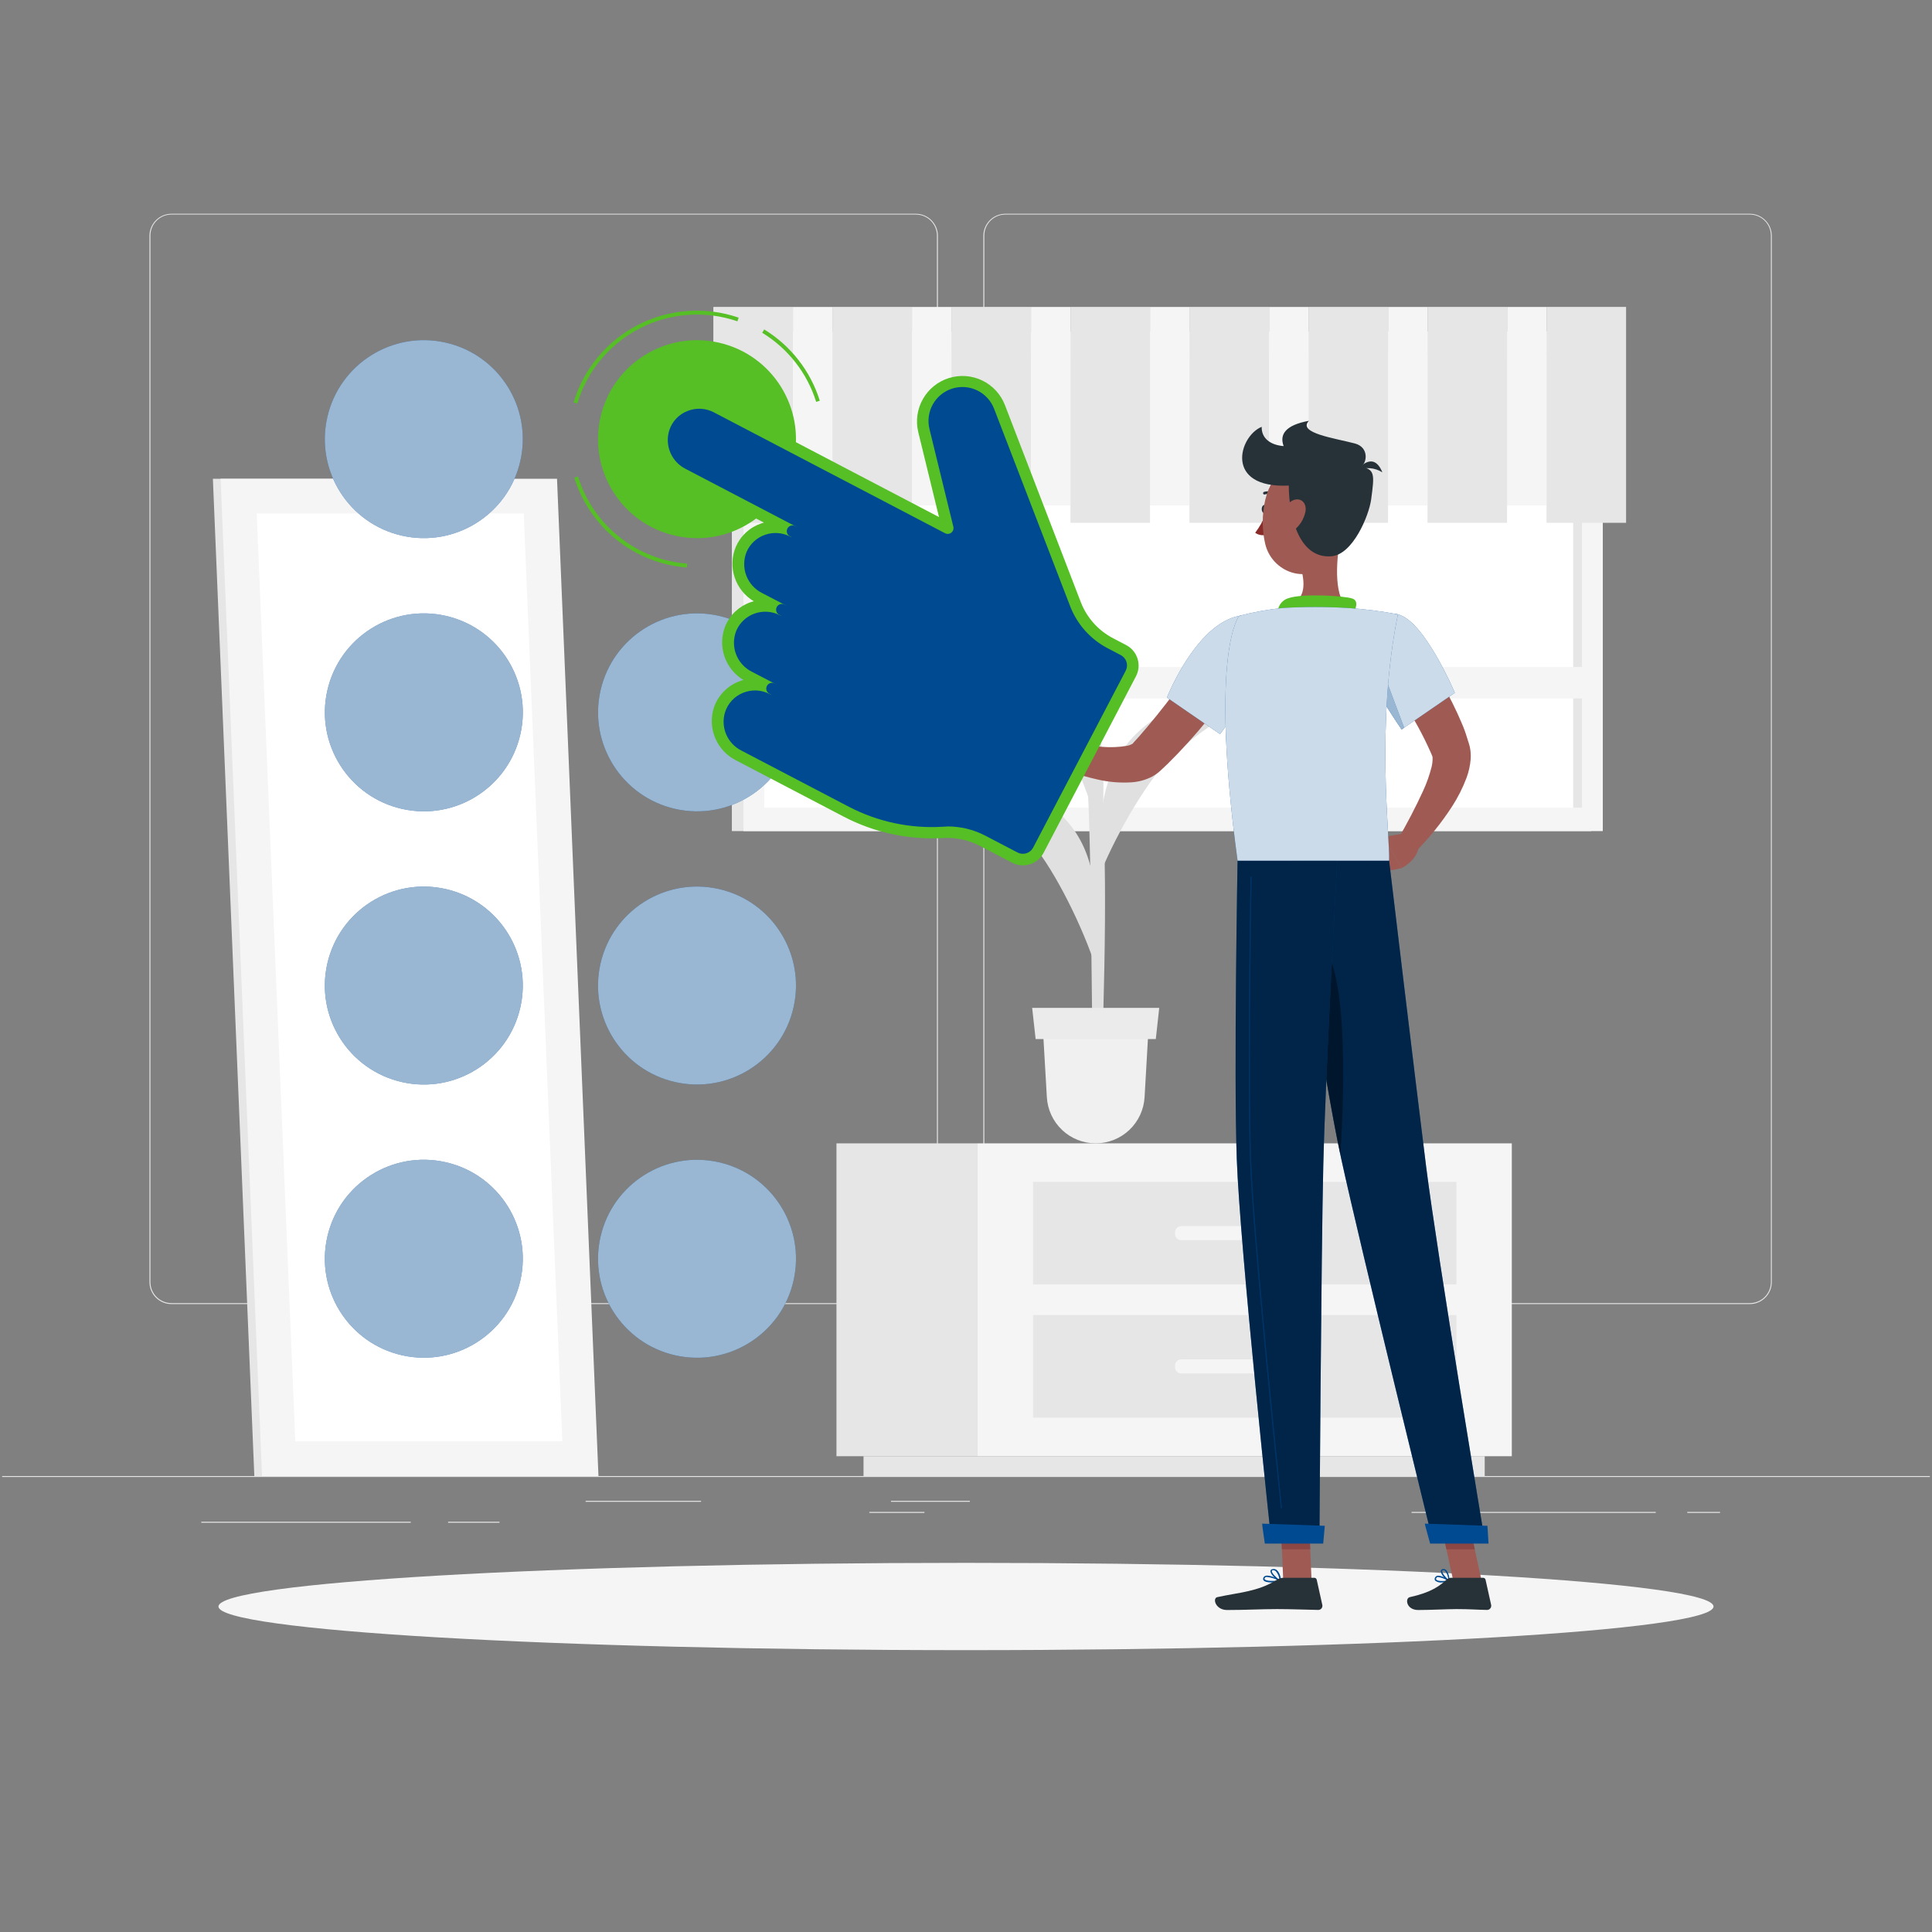<svg width="450" height="450" viewBox="0 0 450 450" fill="none" xmlns="http://www.w3.org/2000/svg">
<rect x="0" y="0" width="450" height="450" fill="#808080" stroke="none"/>
<g clip-path="url(#clip0_318_2636)">
<path d="M449.5 343.797H0.5V344.021H449.5V343.797Z" fill="#E6E6E6"/>
<path d="M95.679 354.447H46.882V354.672H95.679V354.447Z" fill="#E6E6E6"/>
<path d="M225.898 349.571H207.525V349.795H225.898V349.571Z" fill="#E6E6E6"/>
<path d="M163.289 349.571H136.403V349.795H163.289V349.571Z" fill="#E6E6E6"/>
<path d="M385.661 352.157H328.782V352.382H385.661V352.157Z" fill="#E6E6E6"/>
<path d="M215.32 352.157H202.487V352.382H215.32V352.157Z" fill="#E6E6E6"/>
<path d="M116.342 354.447H104.372V354.672H116.342V354.447Z" fill="#E6E6E6"/>
<path d="M400.64 352.157H392.998V352.382H400.64V352.157Z" fill="#E6E6E6"/>
<path d="M213.326 303.746H39.931C38.573 303.744 37.271 303.202 36.311 302.241C35.352 301.28 34.813 299.977 34.813 298.618V54.874C34.824 53.524 35.369 52.232 36.327 51.281C37.285 50.329 38.581 49.794 39.931 49.792H213.326C214.686 49.792 215.99 50.332 216.952 51.294C217.913 52.255 218.454 53.559 218.454 54.919V298.618C218.454 299.978 217.913 301.283 216.952 302.244C215.99 303.206 214.686 303.746 213.326 303.746ZM39.931 49.971C38.632 49.974 37.388 50.491 36.47 51.41C35.552 52.33 35.037 53.575 35.037 54.874V298.618C35.037 299.917 35.552 301.163 36.47 302.082C37.388 303.002 38.632 303.519 39.931 303.522H213.326C214.626 303.519 215.871 303.002 216.79 302.083C217.709 301.164 218.227 299.918 218.229 298.618V54.874C218.227 53.575 217.709 52.329 216.79 51.41C215.871 50.491 214.626 49.974 213.326 49.971H39.931Z" fill="#E6E6E6"/>
<path d="M407.572 303.746H234.169C232.809 303.744 231.507 303.203 230.545 302.242C229.584 301.28 229.043 299.978 229.041 298.618V54.874C229.055 53.523 229.601 52.232 230.561 51.28C231.521 50.329 232.817 49.794 234.169 49.792H407.572C408.921 49.796 410.214 50.332 411.171 51.284C412.127 52.235 412.67 53.525 412.682 54.874V298.618C412.682 299.975 412.144 301.277 411.187 302.238C410.229 303.199 408.929 303.741 407.572 303.746ZM234.169 49.971C232.869 49.974 231.623 50.491 230.704 51.41C229.785 52.329 229.268 53.575 229.266 54.874V298.618C229.268 299.918 229.785 301.164 230.704 302.083C231.623 303.002 232.869 303.519 234.169 303.522H407.572C408.872 303.519 410.118 303.002 411.037 302.083C411.956 301.164 412.473 299.918 412.475 298.618V54.874C412.473 53.575 411.956 52.329 411.037 51.41C410.118 50.491 408.872 49.974 407.572 49.971H234.169Z" fill="#E6E6E6"/>
<path d="M370.62 77.234H170.464V193.579H370.62V77.234Z" fill="#E6E6E6"/>
<path d="M373.323 77.234H173.167V193.579H373.323V77.234Z" fill="#F5F5F5"/>
<path d="M368.464 188.12V82.694L178.026 82.694V188.12H368.464Z" fill="white"/>
<path d="M368.473 188.12V82.694H366.426V188.12H368.473Z" fill="#E6E6E6"/>
<path d="M371.32 155.352H175.179V162.679H371.32V155.352Z" fill="#F5F5F5"/>
<path d="M227.694 266.308H194.827V339.181H227.694V266.308Z" fill="#E6E6E6"/>
<path d="M345.817 339.181H201.131V343.797H345.817V339.181Z" fill="#E6E6E6"/>
<path d="M227.685 339.181H352.13V266.308H227.685V339.181Z" fill="#F5F5F5"/>
<path d="M240.616 299.175H339.217V275.279H240.616V299.175Z" fill="#E6E6E6"/>
<path d="M240.616 330.201H339.217V306.305H240.616V330.201Z" fill="#E6E6E6"/>
<path d="M304.698 285.589H275.135C274.337 285.589 273.69 286.236 273.69 287.034V287.42C273.69 288.219 274.337 288.866 275.135 288.866H304.698C305.496 288.866 306.143 288.219 306.143 287.42V287.034C306.143 286.236 305.496 285.589 304.698 285.589Z" fill="#F5F5F5"/>
<path d="M304.698 316.623H275.135C274.337 316.623 273.69 317.271 273.69 318.069V318.455C273.69 319.254 274.337 319.901 275.135 319.901H304.698C305.496 319.901 306.143 319.254 306.143 318.455V318.069C306.143 317.271 305.496 316.623 304.698 316.623Z" fill="#F5F5F5"/>
<path d="M129.255 343.797H59.238L49.585 111.511H119.602L129.255 343.797Z" fill="#E6E6E6"/>
<path d="M139.394 343.797H61.034L51.381 111.511H129.74L139.394 343.797Z" fill="#F5F5F5"/>
<path d="M68.775 335.715L59.795 119.593H121.99L130.979 335.715H68.775Z" fill="white"/>
<path d="M256.367 255.065C257.265 230.532 258.163 196.543 256.268 184.24L253.17 181.843C253.17 181.843 253.844 184.132 254.203 221.723C254.562 259.313 255.002 249.48 254.625 255.065H256.367Z" fill="#E0E0E0"/>
<path d="M262.132 173.796C267.862 166.029 279.922 160.506 292.413 160.533C297.316 160.533 277.811 169.567 269.918 179.526C263.785 187.257 257.023 200.269 254.814 207.489C255.873 192.295 256.43 181.555 262.132 173.796Z" fill="#E0E0E0"/>
<path d="M250.638 194.028C245.376 185.946 233.657 179.723 221.192 179.023C216.298 178.744 235.237 188.901 242.538 199.291C248.204 207.373 254.212 220.753 256.008 228.098C255.81 212.868 255.909 202.119 250.638 194.028Z" fill="#E0E0E0"/>
<path d="M252.991 160.829C248.195 151.4 237.006 142.304 224.838 138.604C220.052 137.149 239.871 153.744 245.537 166.442C249.937 176.32 255.272 188.73 256.672 196.57C257.193 181.106 257.777 170.267 252.991 160.829Z" fill="#E0E0E0"/>
<path d="M255.209 266.308C258.124 266.308 260.929 265.191 263.047 263.187C265.165 261.183 266.435 258.444 266.595 255.532L267.601 238.021H242.816L243.831 255.532C243.99 258.443 245.257 261.182 247.374 263.186C249.49 265.191 252.294 266.308 255.209 266.308Z" fill="#F0F0F0"/>
<path d="M241.218 242.018H269.209L270.008 234.753H240.41L241.218 242.018Z" fill="#EBEBEB"/>
<path d="M360.212 121.775H378.747V71.487H360.212V121.775Z" fill="#E6E6E6"/>
<path d="M360.212 71.496H351.025V117.743H360.212V71.496Z" fill="#F5F5F5"/>
<path d="M332.491 121.775H351.025V71.487H332.491V121.775Z" fill="#E6E6E6"/>
<path d="M332.491 71.496H323.304V117.743H332.491V71.496Z" fill="#F5F5F5"/>
<path d="M304.769 121.775H323.304V71.487H304.769V121.775Z" fill="#E6E6E6"/>
<path d="M304.769 71.496H295.583V117.743H304.769V71.496Z" fill="#F5F5F5"/>
<path d="M277.039 121.775H295.574V71.487H277.039V121.775Z" fill="#E6E6E6"/>
<path d="M277.039 71.496H267.853V117.743H277.039V71.496Z" fill="#F5F5F5"/>
<path d="M249.327 121.775H267.862V71.487H249.327V121.775Z" fill="#E6E6E6"/>
<path d="M249.318 71.496H240.131V117.743H249.318V71.496Z" fill="#F5F5F5"/>
<path d="M221.597 121.775H240.131V71.487H221.597V121.775Z" fill="#E6E6E6"/>
<path d="M221.597 71.496H212.41V117.743H221.597V71.496Z" fill="#F5F5F5"/>
<path d="M193.875 121.775H212.41V71.487H193.875V121.775Z" fill="#E6E6E6"/>
<path d="M193.875 71.496H184.689V117.743H193.875V71.496Z" fill="#F5F5F5"/>
<path d="M166.154 121.775H184.689V71.487H166.154V121.775Z" fill="#E6E6E6"/>
<path d="M225 384.35C321.16 384.35 399.113 379.799 399.113 374.185C399.113 368.571 321.16 364.02 225 364.02C128.84 364.02 50.887 368.571 50.887 374.185C50.887 379.799 128.84 384.35 225 384.35Z" fill="#F5F5F5"/>
<path d="M316.973 197.54L320.79 203.377L326.465 202.2L322.182 194.944L316.973 197.54Z" fill="#9F5B53"/>
<path d="M327.794 147.512C328.602 148.491 329.276 149.362 329.967 150.314C330.659 151.266 331.323 152.182 331.979 153.133C333.29 155.028 334.538 156.977 335.705 158.979C336.873 160.982 338.004 163.029 338.992 165.176C339.522 166.226 339.971 167.34 340.456 168.426C340.941 169.513 341.354 170.653 341.704 171.83L341.991 172.728L342.135 173.168C342.216 173.428 342.297 173.707 342.351 173.967C342.548 174.899 342.615 175.854 342.548 176.805C342.43 178.294 342.106 179.759 341.587 181.16C340.708 183.494 339.582 185.728 338.229 187.823C335.707 191.712 332.781 195.325 329.5 198.599L325.576 195.528C327.734 191.845 329.706 188.057 331.485 184.177C332.302 182.406 332.954 180.563 333.434 178.673C333.612 177.963 333.694 177.231 333.676 176.499C333.675 176.344 333.642 176.191 333.577 176.05L333.434 175.709L333.137 175.027C331.456 171.249 329.474 167.612 327.21 164.152C326.079 162.356 324.885 160.623 323.681 158.872C322.478 157.121 321.167 155.369 319.981 153.78L327.794 147.512Z" fill="#9F5B53"/>
<path d="M325.576 143.094C331.763 144.513 338.857 161.368 338.857 161.368L326.474 169.881C323.382 165.451 320.638 160.789 318.266 155.935C314.593 148.221 319.29 141.648 325.576 143.094Z" fill="#004A92"/>
<path opacity="0.8" d="M325.576 143.094C331.763 144.513 338.857 161.368 338.857 161.368L326.474 169.881C323.382 165.451 320.638 160.789 318.266 155.935C314.593 148.221 319.29 141.648 325.576 143.094Z" fill="white"/>
<path d="M321.176 153.843L327.049 169.477L326.465 169.881C326.465 169.881 323.924 166.289 321.176 161.503V153.843Z" fill="#004A92"/>
<path opacity="0.6" d="M321.176 153.843L327.049 169.477L326.465 169.881C326.465 169.881 323.924 166.289 321.176 161.503V153.843Z" fill="white"/>
<path d="M305.497 368.258H298.896L298.241 352.983H304.841L305.497 368.258Z" fill="#9F5B53"/>
<path d="M345.108 368.258H338.507L335.194 352.983H341.785L345.108 368.258Z" fill="#9F5B53"/>
<path d="M298.241 352.992L298.582 360.859H305.182L304.841 352.992H298.241Z" fill="#8A4743"/>
<path d="M341.794 352.992H335.194L336.9 360.859H343.5L341.794 352.992Z" fill="#8A4743"/>
<path d="M300.773 200.458C300.773 200.458 308.263 250.872 312.366 269.757C316.856 290.411 333.829 359.341 333.829 359.341H345.916C345.916 359.341 334.727 292.108 332.158 271.598C329.375 249.372 323.547 200.422 323.547 200.422L300.773 200.458Z" fill="#004A92"/>
<path opacity="0.5" d="M300.773 200.458C300.773 200.458 308.263 250.872 312.366 269.757C316.856 290.411 333.829 359.341 333.829 359.341H345.916C345.916 359.341 334.727 292.108 332.158 271.598C329.375 249.372 323.547 200.422 323.547 200.422L300.773 200.458Z" fill="black"/>
<path opacity="0.4" d="M305.506 218.418C314.162 220.115 313.246 252.398 312.205 269.002C309.708 257.266 306.054 234.681 303.557 218.652C304.161 218.354 304.849 218.272 305.506 218.418Z" fill="black"/>
<path d="M288.255 200.458C288.255 200.458 287.357 249.776 288.067 269.9C288.812 290.824 296.149 359.341 296.149 359.341H307.32C307.32 359.341 307.733 292.045 308.218 271.499C308.756 249.094 311.459 200.458 311.459 200.458H288.255Z" fill="#004A92"/>
<path opacity="0.5" d="M288.255 200.458C288.255 200.458 287.357 249.776 288.067 269.9C288.812 290.824 296.149 359.341 296.149 359.341H307.32C307.32 359.341 307.733 292.045 308.218 271.499C308.756 249.094 311.459 200.458 311.459 200.458H288.255Z" fill="black"/>
<path d="M327.004 194.118L322.182 194.944L326.465 202.2C326.465 202.2 329.824 200.584 330.434 197.45L327.004 194.118Z" fill="#9F5B53"/>
<path d="M295.134 118.578C295.134 119.108 294.855 119.539 294.505 119.539C294.155 119.539 293.877 119.108 293.877 118.578C293.877 118.049 294.155 117.618 294.505 117.618C294.855 117.618 295.134 118.04 295.134 118.578Z" fill="#263238"/>
<path d="M294.9 119.539C294.265 121.166 293.41 122.697 292.359 124.092C292.722 124.352 293.138 124.529 293.577 124.612C294.016 124.694 294.468 124.679 294.9 124.568V119.539Z" fill="#892B29"/>
<path d="M297.02 115.633C296.954 115.634 296.891 115.611 296.84 115.57C296.528 115.33 296.163 115.168 295.776 115.098C295.388 115.028 294.99 115.051 294.613 115.166C294.575 115.18 294.535 115.187 294.495 115.186C294.454 115.185 294.415 115.175 294.378 115.159C294.341 115.142 294.308 115.118 294.281 115.089C294.253 115.059 294.232 115.024 294.218 114.986C294.202 114.949 294.194 114.908 294.194 114.867C294.193 114.826 294.202 114.786 294.218 114.748C294.233 114.711 294.257 114.676 294.286 114.648C294.316 114.619 294.35 114.597 294.388 114.582C294.861 114.43 295.364 114.394 295.854 114.479C296.343 114.563 296.805 114.765 297.199 115.067C297.234 115.09 297.263 115.119 297.286 115.153C297.308 115.188 297.323 115.226 297.33 115.267C297.337 115.307 297.335 115.349 297.325 115.389C297.315 115.429 297.296 115.466 297.271 115.498C297.245 115.541 297.207 115.575 297.163 115.599C297.119 115.623 297.07 115.634 297.02 115.633Z" fill="#263238"/>
<path d="M312.313 124.712C311.361 129.543 310.418 138.379 313.794 141.603C313.794 141.603 312.474 146.497 303.503 146.497C293.625 146.497 298.798 141.603 298.798 141.603C304.186 140.319 304.042 136.323 303.099 132.578L312.313 124.712Z" fill="#9F5B53"/>
<path d="M315.087 143.282C315.797 141.738 316.569 139.96 314.962 139.403C313.166 138.792 303.494 138.173 300.154 139.313C299.713 139.435 299.301 139.644 298.941 139.926C298.582 140.209 298.282 140.56 298.059 140.959C297.836 141.358 297.694 141.798 297.642 142.252C297.59 142.706 297.629 143.166 297.756 143.606L315.087 143.282Z" fill="#55BF25"/>
<path d="M335.858 368.582C335.579 368.619 335.296 368.6 335.024 368.526C334.753 368.452 334.499 368.324 334.278 368.151C334.198 368.043 334.155 367.912 334.155 367.778C334.155 367.644 334.198 367.513 334.278 367.405C334.327 367.313 334.396 367.232 334.48 367.168C334.563 367.104 334.66 367.06 334.763 367.037C335.732 366.822 337.546 368.061 337.627 368.115C337.652 368.133 337.671 368.158 337.682 368.186C337.693 368.215 337.696 368.246 337.69 368.276C337.685 368.305 337.671 368.332 337.65 368.353C337.629 368.374 337.602 368.388 337.573 368.393C337.01 368.515 336.435 368.578 335.858 368.582ZM335.041 367.324H334.843C334.783 367.337 334.725 367.363 334.676 367.4C334.626 367.437 334.585 367.485 334.556 367.54C334.412 367.791 334.502 367.899 334.556 367.935C334.834 368.312 336.181 368.312 337.169 368.151C336.529 367.726 335.802 367.45 335.041 367.342V367.324Z" fill="#004A92"/>
<path d="M337.546 368.42H337.475C336.792 368.043 335.472 366.624 335.607 365.87C335.63 365.753 335.692 365.648 335.784 365.573C335.876 365.498 335.991 365.456 336.11 365.457C336.228 365.444 336.348 365.455 336.462 365.489C336.576 365.523 336.682 365.579 336.774 365.654C337.537 366.283 337.672 368.187 337.672 368.267C337.676 368.296 337.671 368.325 337.658 368.35C337.645 368.376 337.625 368.397 337.6 368.411C337.583 368.418 337.565 368.421 337.546 368.42ZM336.217 365.726H336.145C335.939 365.726 335.921 365.852 335.912 365.888C335.831 366.328 336.675 367.414 337.349 367.926C337.302 367.176 337.033 366.457 336.577 365.861C336.473 365.782 336.347 365.741 336.217 365.744V365.726Z" fill="#004A92"/>
<path d="M296.247 368.582C295.403 368.582 294.586 368.465 294.308 368.088C294.239 367.987 294.202 367.868 294.202 367.747C294.202 367.625 294.239 367.506 294.308 367.405C294.359 367.313 294.43 367.232 294.515 367.168C294.6 367.105 294.698 367.06 294.802 367.037C295.888 366.741 298.205 368.052 298.304 368.106C298.33 368.123 298.351 368.147 298.364 368.176C298.377 368.205 298.381 368.236 298.376 368.267C298.372 368.299 298.357 368.329 298.335 368.352C298.312 368.375 298.282 368.389 298.25 368.393C297.59 368.518 296.919 368.581 296.247 368.582ZM295.197 367.306C295.098 367.292 294.999 367.292 294.9 367.306C294.837 367.319 294.777 367.345 294.725 367.382C294.672 367.419 294.628 367.467 294.595 367.522C294.487 367.72 294.523 367.809 294.595 367.863C294.9 368.276 296.562 368.303 297.801 368.133C296.994 367.697 296.109 367.422 295.197 367.324V367.306Z" fill="#004A92"/>
<path d="M298.241 368.42H298.178C297.379 368.07 295.807 366.624 295.924 365.897C295.924 365.717 296.077 365.501 296.508 365.457C296.668 365.432 296.832 365.444 296.987 365.49C297.142 365.537 297.285 365.617 297.406 365.726C298.25 366.408 298.42 368.186 298.429 368.267C298.433 368.295 298.429 368.322 298.418 368.348C298.407 368.373 298.389 368.395 298.367 368.411C298.348 368.421 298.326 368.427 298.305 368.429C298.283 368.431 298.261 368.427 298.241 368.42ZM296.633 365.726H296.535C296.256 365.726 296.238 365.87 296.229 365.906C296.158 366.355 297.235 367.477 298.025 367.962C297.948 367.208 297.633 366.497 297.127 365.932C296.99 365.814 296.815 365.747 296.633 365.744V365.726Z" fill="#004A92"/>
<path d="M338.04 367.495H345.449C345.581 367.496 345.709 367.542 345.812 367.625C345.915 367.708 345.986 367.824 346.015 367.953L347.317 373.817C347.346 373.96 347.343 374.107 347.308 374.249C347.273 374.39 347.206 374.522 347.113 374.634C347.02 374.747 346.903 374.836 346.77 374.897C346.637 374.958 346.493 374.987 346.347 374.984C343.761 374.939 342.503 374.787 339.244 374.787C337.241 374.787 333.11 375.002 330.335 375.002C327.561 375.002 327.21 372.308 328.342 372.012C333.425 370.898 335.337 369.363 336.972 367.908C337.263 367.64 337.645 367.492 338.04 367.495Z" fill="#263238"/>
<path d="M298.941 367.495H306.125C306.258 367.496 306.386 367.542 306.488 367.625C306.591 367.708 306.663 367.824 306.691 367.953L307.993 373.817C308.024 373.958 308.023 374.105 307.99 374.246C307.956 374.387 307.891 374.519 307.799 374.631C307.708 374.743 307.592 374.833 307.461 374.894C307.33 374.956 307.186 374.986 307.041 374.984C304.446 374.94 300.692 374.787 297.424 374.787C293.607 374.787 290.303 375.002 285.822 375.002C283.128 375.002 282.364 372.308 283.496 372.012C288.659 370.881 292.871 370.764 297.334 368.016C297.809 367.693 298.367 367.512 298.941 367.495Z" fill="#263238"/>
<path d="M289.521 156.591C286.908 160.452 284.205 164.053 281.287 167.627C278.372 171.238 275.253 174.68 271.947 177.936L270.654 179.158L270.322 179.463L270.098 179.669L269.765 179.957C269.339 180.293 268.885 180.593 268.409 180.855C266.893 181.652 265.225 182.117 263.515 182.22C260.906 182.382 258.287 182.167 255.739 181.582C251.122 180.559 246.645 178.986 242.403 176.895L244.047 172.225C248.255 173.062 252.51 173.641 256.789 173.958C258.669 174.111 260.56 174.033 262.42 173.725C262.953 173.647 263.463 173.451 263.91 173.15V173.087L263.973 173.015L264.243 172.719L265.302 171.551C268.113 168.346 270.834 164.942 273.474 161.449C276.114 157.956 278.754 154.4 281.278 150.906L289.521 156.591Z" fill="#9F5B53"/>
<path d="M292.566 157.623C291.647 163.195 289.24 168.414 285.597 172.728C285.453 169.567 285.399 166.729 285.408 164.188L292.566 157.623Z" fill="#BED3FC"/>
<path d="M312.878 117.447C312.483 123.984 312.582 127.828 309.286 131.186C304.32 136.233 296.256 133.234 294.694 126.696C293.293 120.823 294.182 111.125 300.585 108.521C301.993 107.942 303.526 107.733 305.038 107.914C306.549 108.095 307.99 108.66 309.222 109.554C310.454 110.449 311.437 111.643 312.077 113.025C312.717 114.406 312.993 115.929 312.878 117.447Z" fill="#9F5B53"/>
<path d="M300.181 113.101C300.234 120.788 302.731 130.217 310.166 129.561C315.105 129.13 318.859 120.123 319.371 116.306C320.152 110.469 320.269 109.356 316.982 108.682C318.419 107.901 318.94 104.192 315.581 103.294C310.912 102.064 302.111 100.861 304.877 98.014C299.363 99.011 297.981 101.22 298.986 103.905C295.762 103.654 293.778 101.965 293.877 99.415C288.534 101.579 285.067 113.819 300.181 113.101Z" fill="#263238"/>
<path d="M304.024 119.351C303.66 120.936 302.782 122.357 301.528 123.392C299.866 124.739 298.537 123.535 298.573 121.596C298.573 119.845 299.525 117.034 301.393 116.441C303.261 115.849 304.482 117.438 304.024 119.351Z" fill="#9F5B53"/>
<path d="M321.984 110.02C321.105 109.461 320.101 109.128 319.062 109.053C318.022 108.978 316.981 109.162 316.03 109.589C316.03 109.589 319.766 104.57 321.984 110.02Z" fill="#263238"/>
<path d="M331.862 354.887C331.808 354.887 333.11 359.53 333.11 359.53H346.706L346.455 355.39L331.862 354.887Z" fill="#004A92"/>
<path d="M293.975 354.887C293.922 354.887 294.604 359.53 294.604 359.53H308.2L308.568 355.39L293.975 354.887Z" fill="#004A92"/>
<path d="M298.447 351.313C298.42 351.313 298.394 351.303 298.374 351.285C298.354 351.266 298.342 351.241 298.34 351.214C296.364 332.249 291.721 286.361 291.156 269.9C290.554 253.099 291.102 215.401 291.281 204.248C291.281 204.185 291.335 204.149 291.398 204.14C291.426 204.142 291.452 204.154 291.472 204.174C291.492 204.194 291.504 204.22 291.506 204.248C291.326 215.401 290.779 253.099 291.38 269.891C291.964 286.352 296.607 332.222 298.564 351.187C298.565 351.218 298.554 351.247 298.534 351.27C298.514 351.294 298.487 351.309 298.456 351.313H298.447Z" fill="#004A92"/>
<path opacity="0.3" d="M298.447 351.313C298.42 351.313 298.394 351.303 298.374 351.285C298.354 351.266 298.342 351.241 298.34 351.214C296.364 332.249 291.721 286.361 291.156 269.9C290.554 253.099 291.102 215.401 291.281 204.248C291.281 204.185 291.335 204.149 291.398 204.14C291.426 204.142 291.452 204.154 291.472 204.174C291.492 204.194 291.504 204.22 291.506 204.248C291.326 215.401 290.779 253.099 291.38 269.891C291.964 286.352 296.607 332.222 298.564 351.187C298.565 351.218 298.554 351.247 298.534 351.27C298.514 351.294 298.487 351.309 298.456 351.313H298.447Z" fill="black"/>
<path d="M295.61 148.778C296.508 155.064 284.169 170.986 284.169 170.986L271.804 162.473C271.804 162.473 275.234 153.681 281.008 147.916C287.6 141.388 294.658 141.98 295.61 148.778Z" fill="#004A92"/>
<path opacity="0.8" d="M295.61 148.778C296.508 155.064 284.169 170.986 284.169 170.986L271.804 162.473C271.804 162.473 275.234 153.681 281.008 147.916C287.6 141.388 294.658 141.98 295.61 148.778Z" fill="white"/>
<path d="M288.65 143.435C288.65 143.435 281.628 151.364 288.255 200.458H323.547C323.789 195.07 320.386 168.615 325.603 143.094C321.703 142.343 317.759 141.845 313.794 141.603C308.8 141.316 303.792 141.316 298.798 141.603C295.373 141.948 291.98 142.561 288.65 143.435Z" fill="#004A92"/>
<path opacity="0.8" d="M288.65 143.435C288.65 143.435 281.628 151.364 288.255 200.458H323.547C323.789 195.07 320.386 168.615 325.603 143.094C321.703 142.343 317.759 141.845 313.794 141.603C308.8 141.316 303.792 141.316 298.798 141.603C295.373 141.948 291.98 142.561 288.65 143.435Z" fill="white"/>
<path d="M184.822 107.394C187.641 94.978 179.861 82.629 167.446 79.811C155.031 76.992 142.681 84.772 139.863 97.187C137.045 109.602 144.824 121.952 157.24 124.77C169.655 127.589 182.004 119.809 184.822 107.394Z" fill="#55BF25"/>
<path d="M159.976 132.183C154.013 131.723 148.327 129.482 143.653 125.751C138.979 122.02 135.534 116.972 133.763 111.26L134.616 110.99C136.335 116.531 139.678 121.428 144.213 125.047C148.747 128.665 154.264 130.839 160.048 131.285L159.976 132.183Z" fill="#55BF25"/>
<path d="M134.491 93.991L133.593 93.74C134.75 89.872 136.677 86.278 139.258 83.173C141.839 80.068 145.02 77.517 148.611 75.672C152.202 73.827 156.129 72.726 160.156 72.436C164.183 72.146 168.227 72.672 172.045 73.984L171.758 74.837C168.051 73.566 164.126 73.057 160.218 73.341C156.31 73.624 152.499 74.694 149.015 76.486C145.53 78.278 142.444 80.756 139.94 83.77C137.437 86.784 135.568 90.273 134.446 94.027L134.491 93.991Z" fill="#55BF25"/>
<path d="M190.104 93.605C188.004 86.891 183.536 81.169 177.532 77.504L177.999 76.732C184.183 80.516 188.784 86.416 190.948 93.336L190.104 93.605Z" fill="#55BF25"/>
<path d="M184.833 171.025C187.651 158.61 179.872 146.261 167.456 143.442C155.041 140.624 142.692 148.404 139.874 160.819C137.055 173.234 144.835 185.583 157.25 188.402C169.665 191.22 182.015 183.44 184.833 171.025Z" fill="#004A92"/>
<path opacity="0.6" d="M184.833 171.025C187.651 158.61 179.872 146.261 167.456 143.442C155.041 140.624 142.692 148.404 139.874 160.819C137.055 173.234 144.835 185.583 157.25 188.402C169.665 191.22 182.015 183.44 184.833 171.025Z" fill="white"/>
<path d="M184.826 234.654C187.644 222.239 179.864 209.89 167.449 207.072C155.034 204.253 142.685 212.033 139.866 224.448C137.048 236.863 144.828 249.213 157.243 252.031C169.658 254.849 182.007 247.07 184.826 234.654Z" fill="#004A92"/>
<path opacity="0.6" d="M184.826 234.654C187.644 222.239 179.864 209.89 167.449 207.072C155.034 204.253 142.685 212.033 139.866 224.448C137.048 236.863 144.828 249.213 157.243 252.031C169.658 254.849 182.007 247.07 184.826 234.654Z" fill="white"/>
<path d="M184.827 298.295C187.645 285.88 179.866 273.53 167.45 270.712C155.035 267.894 142.686 275.673 139.868 288.089C137.049 300.504 144.829 312.853 157.244 315.671C169.659 318.49 182.009 310.71 184.827 298.295Z" fill="#004A92"/>
<path opacity="0.6" d="M184.827 298.295C187.645 285.88 179.866 273.53 167.45 270.712C155.035 267.894 142.686 275.673 139.868 288.089C137.049 300.504 144.829 312.853 157.244 315.671C169.659 318.49 182.009 310.71 184.827 298.295Z" fill="white"/>
<path d="M121.193 107.386C124.011 94.971 116.232 82.622 103.816 79.803C91.401 76.985 79.052 84.765 76.234 97.18C73.415 109.595 81.195 121.944 93.61 124.763C106.025 127.581 118.375 119.801 121.193 107.386Z" fill="#004A92"/>
<path opacity="0.6" d="M121.193 107.386C124.011 94.971 116.232 82.622 103.816 79.803C91.401 76.985 79.052 84.765 76.234 97.18C73.415 109.595 81.195 121.944 93.61 124.763C106.025 127.581 118.375 119.801 121.193 107.386Z" fill="white"/>
<path d="M121.203 171.027C124.022 158.611 116.242 146.262 103.827 143.444C91.412 140.625 79.062 148.405 76.244 160.82C73.426 173.236 81.205 185.585 93.621 188.403C106.036 191.222 118.385 183.442 121.203 171.027Z" fill="#004A92"/>
<path opacity="0.6" d="M121.203 171.027C124.022 158.611 116.242 146.262 103.827 143.444C91.412 140.625 79.062 148.405 76.244 160.82C73.426 173.236 81.205 185.585 93.621 188.403C106.036 191.222 118.385 183.442 121.203 171.027Z" fill="white"/>
<path d="M121.196 234.656C124.014 222.241 116.235 209.892 103.82 207.073C91.404 204.255 79.055 212.035 76.237 224.45C73.418 236.865 81.198 249.214 93.613 252.033C106.028 254.851 118.378 247.071 121.196 234.656Z" fill="#004A92"/>
<path opacity="0.6" d="M121.196 234.656C124.014 222.241 116.235 209.892 103.82 207.073C91.404 204.255 79.055 212.035 76.237 224.45C73.418 236.865 81.198 249.214 93.613 252.033C106.028 254.851 118.378 247.071 121.196 234.656Z" fill="white"/>
<path d="M121.197 298.288C124.016 285.872 116.236 273.523 103.821 270.705C91.406 267.886 79.056 275.666 76.238 288.081C73.42 300.497 81.2 312.846 93.615 315.664C106.03 318.483 118.379 310.703 121.197 298.288Z" fill="#004A92"/>
<path opacity="0.6" d="M121.197 298.288C124.016 285.872 116.236 273.523 103.821 270.705C91.406 267.886 79.056 275.666 76.238 288.081C73.42 300.497 81.2 312.846 93.615 315.664C106.03 318.483 118.379 310.703 121.197 298.288Z" fill="white"/>
<path d="M244.936 172.71L240.095 167.699L234.932 174.362C234.932 174.362 238.865 178.152 243.544 177.056L244.936 172.71Z" fill="#9F5B53"/>
<path d="M233.441 164.951L231.232 171.938L234.932 174.362L240.095 167.699L233.441 164.951Z" fill="#9F5B53"/>
<path d="M167.528 165.328C167.928 164.139 168.581 163.05 169.442 162.138C170.303 161.225 171.352 160.509 172.516 160.04C173.679 159.57 174.931 159.359 176.184 159.419C177.438 159.479 178.663 159.81 179.777 160.389L174.389 157.588C172.394 156.58 170.852 154.858 170.07 152.764C169.288 150.671 169.323 148.36 170.168 146.291C170.646 145.2 171.343 144.219 172.216 143.408C173.088 142.598 174.117 141.974 175.24 141.577C176.363 141.18 177.555 141.017 178.743 141.099C179.931 141.181 181.09 141.505 182.147 142.052L176.759 139.259C174.763 138.251 173.219 136.528 172.437 134.432C171.655 132.337 171.691 130.023 172.539 127.954C173.016 126.853 173.716 125.864 174.593 125.046C175.471 124.229 176.509 123.603 177.64 123.205C178.772 122.808 179.973 122.649 181.169 122.739C182.365 122.828 183.53 123.163 184.59 123.724L159.006 110.344C157.124 109.403 155.638 107.822 154.815 105.886C153.992 103.949 153.886 101.782 154.516 99.774C154.919 98.586 155.573 97.498 156.435 96.586C157.298 95.674 158.346 94.959 159.511 94.49C160.675 94.021 161.926 93.809 163.18 93.868C164.433 93.928 165.659 94.258 166.774 94.835L220.654 123.006L215.122 100.304C214.577 98.023 214.918 95.621 216.075 93.582C217.233 91.543 219.121 90.019 221.359 89.318C223.597 88.617 226.017 88.791 228.131 89.805C230.245 90.819 231.896 92.597 232.75 94.781L250.422 140.687C251.936 144.611 254.824 147.85 258.549 149.802L261.629 151.409C262.101 151.655 262.52 151.992 262.862 152.401C263.203 152.809 263.461 153.281 263.619 153.789C263.778 154.297 263.834 154.832 263.786 155.362C263.737 155.892 263.584 156.407 263.336 156.878L241.784 198.051C241.285 199.003 240.429 199.718 239.404 200.039C238.379 200.361 237.268 200.263 236.315 199.767L228.754 195.815C225.89 194.346 222.68 193.681 219.468 193.894C211.702 194.328 203.963 192.652 197.072 189.044L171.928 175.898C170.062 174.942 168.596 173.355 167.79 171.42C166.984 169.484 166.891 167.326 167.528 165.328Z" fill="#004A92"/>
<path d="M238.237 201.554C237.367 201.554 236.511 201.345 235.74 200.943L228.179 196.992C225.53 195.635 222.565 195.015 219.594 195.196C211.586 195.645 203.605 193.92 196.497 190.203L171.353 177.056C169.2 175.954 167.506 174.124 166.574 171.891C165.642 169.659 165.531 167.168 166.262 164.861C166.723 163.485 167.479 162.226 168.476 161.172C169.473 160.117 170.688 159.293 172.036 158.755C172.401 158.604 172.776 158.478 173.158 158.378C171.059 157.119 169.482 155.148 168.713 152.824C167.945 150.5 168.038 147.978 168.974 145.716C169.517 144.448 170.319 143.309 171.329 142.37C172.339 141.431 173.534 140.714 174.838 140.265C175.08 140.184 175.323 140.103 175.565 140.041C173.464 138.783 171.886 136.813 171.117 134.488C170.349 132.164 170.442 129.64 171.38 127.379C171.924 126.113 172.727 124.975 173.737 124.038C174.747 123.1 175.941 122.385 177.244 121.937C177.469 121.856 177.702 121.784 177.927 121.721L158.386 111.502C156.232 110.4 154.539 108.57 153.607 106.337C152.674 104.105 152.564 101.614 153.295 99.307C153.76 97.935 154.516 96.679 155.511 95.626C156.506 94.573 157.718 93.748 159.062 93.206C160.405 92.665 161.851 92.42 163.298 92.489C164.745 92.558 166.161 92.938 167.447 93.605L218.714 120.437L213.874 100.618C213.253 98.006 213.647 95.256 214.976 92.923C216.304 90.59 218.469 88.849 221.033 88.051C223.596 87.252 226.367 87.457 228.785 88.623C231.203 89.789 233.089 91.83 234.061 94.332L251.733 140.238C253.13 143.857 255.795 146.845 259.232 148.643L262.303 150.251C262.932 150.578 263.49 151.027 263.945 151.571C264.4 152.114 264.743 152.742 264.955 153.419C265.167 154.095 265.243 154.807 265.18 155.513C265.116 156.219 264.913 156.906 264.584 157.534L243.032 198.716C242.567 199.581 241.875 200.303 241.029 200.803C240.184 201.303 239.219 201.563 238.237 201.554ZM220.609 192.493C223.675 192.476 226.7 193.2 229.427 194.603L236.988 198.554C237.303 198.721 237.647 198.824 238.002 198.857C238.356 198.89 238.714 198.852 239.054 198.746C239.393 198.64 239.709 198.468 239.982 198.239C240.255 198.01 240.479 197.73 240.643 197.414L262.195 156.232C262.36 155.917 262.462 155.573 262.493 155.219C262.525 154.865 262.486 154.508 262.379 154.169C262.272 153.831 262.1 153.516 261.871 153.244C261.642 152.973 261.361 152.749 261.046 152.586L257.975 150.978C253.97 148.879 250.867 145.393 249.246 141.172L231.564 95.266C230.854 93.376 229.448 91.829 227.633 90.943C225.818 90.057 223.733 89.9 221.805 90.503C219.878 91.106 218.255 92.425 217.269 94.187C216.284 95.95 216.01 98.023 216.505 99.981L222.055 122.691C222.116 122.942 222.104 123.205 222.02 123.449C221.935 123.692 221.782 123.906 221.579 124.065C221.376 124.227 221.13 124.326 220.871 124.35C220.613 124.374 220.353 124.322 220.124 124.2L166.244 96.03C165.305 95.541 164.271 95.262 163.214 95.211C162.157 95.16 161.101 95.338 160.12 95.733C159.125 96.121 158.23 96.725 157.498 97.501C156.767 98.278 156.217 99.208 155.89 100.223C155.354 101.926 155.44 103.765 156.134 105.41C156.829 107.055 158.085 108.399 159.679 109.203L185.272 122.583C185.589 122.749 185.827 123.034 185.934 123.375C186.041 123.716 186.008 124.085 185.843 124.402C185.761 124.559 185.649 124.698 185.513 124.811C185.377 124.925 185.22 125.011 185.052 125.064C184.711 125.171 184.341 125.138 184.024 124.972C183.131 124.509 182.152 124.233 181.148 124.164C180.144 124.094 179.136 124.232 178.187 124.568C177.235 124.896 176.361 125.42 175.622 126.105C174.883 126.79 174.294 127.621 173.895 128.546C173.18 130.301 173.153 132.261 173.819 134.035C174.484 135.809 175.794 137.267 177.487 138.119L182.875 140.921C183.165 141.1 183.376 141.382 183.465 141.711C183.555 142.04 183.517 142.39 183.359 142.692C183.201 142.993 182.934 143.224 182.612 143.337C182.291 143.45 181.939 143.437 181.627 143.3C180.734 142.838 179.757 142.564 178.754 142.495C177.752 142.425 176.746 142.562 175.799 142.896C174.846 143.226 173.972 143.751 173.233 144.438C172.494 145.124 171.906 145.957 171.506 146.883C170.794 148.637 170.768 150.595 171.434 152.367C172.099 154.139 173.407 155.596 175.098 156.447L180.486 159.249C180.803 159.414 181.041 159.699 181.148 160.04C181.255 160.381 181.222 160.751 181.056 161.067C180.891 161.384 180.606 161.622 180.265 161.729C179.924 161.836 179.555 161.803 179.238 161.638C178.297 161.153 177.264 160.877 176.207 160.827C175.15 160.777 174.095 160.956 173.114 161.35C172.123 161.742 171.231 162.347 170.502 163.124C169.772 163.9 169.223 164.827 168.893 165.84C168.355 167.543 168.44 169.382 169.135 171.028C169.829 172.673 171.087 174.018 172.683 174.82L197.827 187.967C204.489 191.411 211.954 193.002 219.441 192.574C219.837 192.574 220.223 192.511 220.609 192.511V192.493Z" fill="#55BF25"/>
<path d="M186.503 165.247C186.284 165.249 186.068 165.197 185.874 165.095L179.202 161.584C179.045 161.502 178.906 161.39 178.792 161.254C178.679 161.118 178.593 160.961 178.54 160.792C178.487 160.624 178.468 160.446 178.484 160.27C178.5 160.093 178.55 159.922 178.632 159.765C178.714 159.608 178.826 159.469 178.962 159.356C179.097 159.242 179.254 159.156 179.423 159.103C179.592 159.05 179.769 159.031 179.946 159.047C180.122 159.063 180.293 159.113 180.45 159.195L187.158 162.706C187.425 162.845 187.638 163.07 187.762 163.344C187.887 163.619 187.915 163.927 187.844 164.22C187.773 164.512 187.605 164.772 187.369 164.959C187.132 165.145 186.84 165.247 186.539 165.247H186.503Z" fill="#004A92"/>
<path d="M188.909 146.91C188.69 146.913 188.474 146.861 188.281 146.758L181.573 143.246C181.403 143.172 181.251 143.064 181.125 142.929C180.999 142.793 180.903 142.633 180.841 142.459C180.78 142.284 180.755 142.099 180.769 141.914C180.782 141.73 180.833 141.55 180.919 141.386C181.005 141.223 181.124 141.078 181.268 140.962C181.412 140.847 181.579 140.762 181.757 140.713C181.935 140.664 182.122 140.653 182.305 140.679C182.488 140.706 182.664 140.769 182.821 140.867L189.529 144.369C189.796 144.508 190.009 144.733 190.133 145.007C190.257 145.282 190.286 145.59 190.215 145.882C190.143 146.175 189.976 146.435 189.739 146.622C189.503 146.808 189.211 146.91 188.909 146.91Z" fill="#004A92"/>
<path d="M191.307 128.582C191.091 128.58 190.879 128.527 190.687 128.43L183.979 124.918C183.823 124.836 183.683 124.724 183.57 124.589C183.456 124.453 183.371 124.296 183.318 124.127C183.265 123.958 183.246 123.781 183.261 123.604C183.277 123.428 183.327 123.257 183.409 123.1C183.491 122.943 183.603 122.804 183.739 122.69C183.875 122.577 184.031 122.491 184.2 122.438C184.369 122.385 184.547 122.366 184.723 122.382C184.899 122.397 185.071 122.448 185.228 122.53L191.936 126.041C192.203 126.18 192.416 126.406 192.541 126.681C192.665 126.956 192.693 127.265 192.62 127.559C192.548 127.852 192.379 128.112 192.141 128.298C191.903 128.483 191.609 128.583 191.307 128.582Z" fill="#004A92"/>
</g>
<defs>
<clipPath id="clip0_318_2636">
<rect width="449" height="449" fill="white" transform="translate(0.5 0.402)"/>
</clipPath>
</defs>
</svg>
